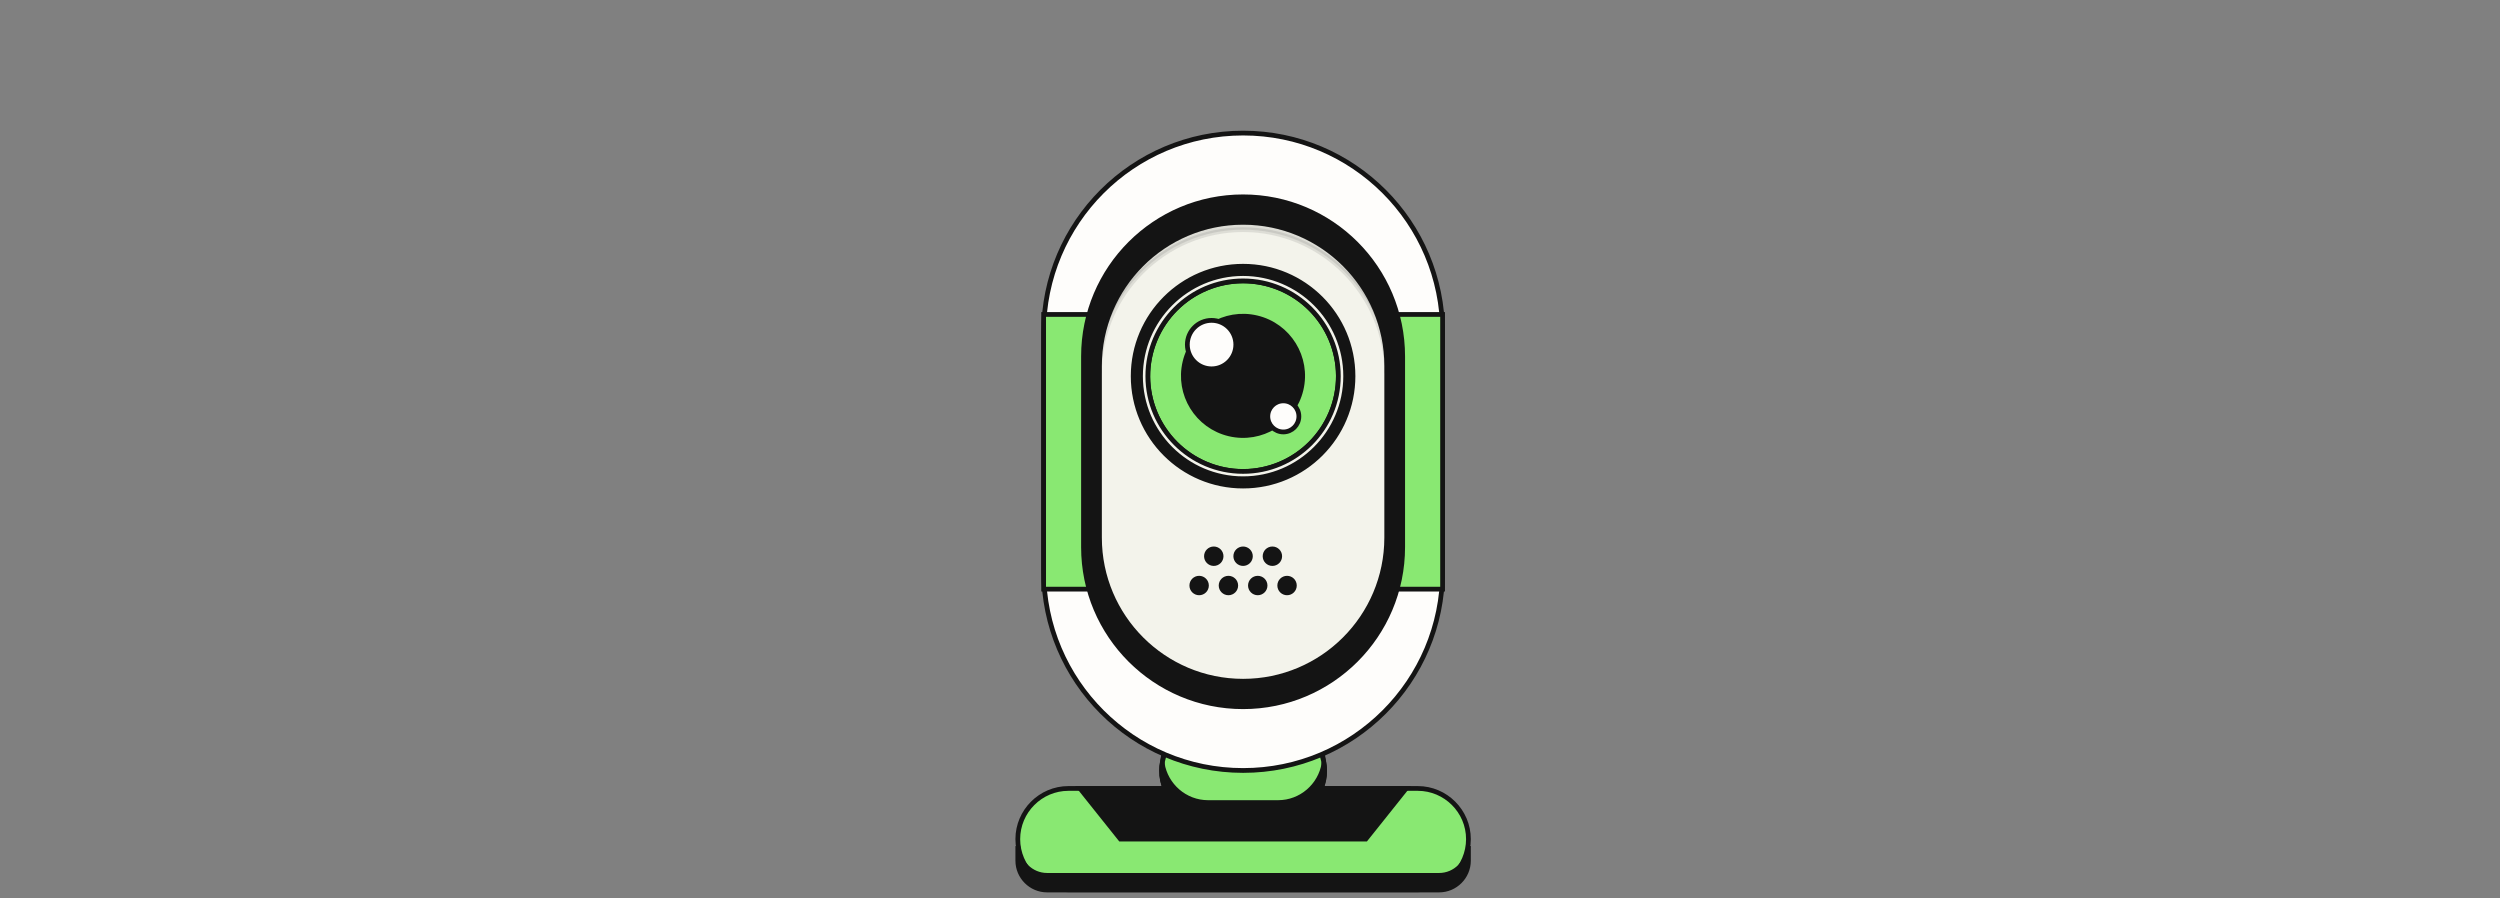 <svg width="526" height="189" viewBox="0 0 526 189" fill="none" xmlns="http://www.w3.org/2000/svg">
<rect x="0" y="0" width="526" height="189" fill="#808080" stroke="none"/>
<path d="M298.301 187.206H224.803C218.944 187.206 214.145 182.417 214.145 176.548C214.145 170.689 218.934 165.89 224.803 165.89H298.301C304.16 165.89 308.959 170.679 308.959 176.548C308.959 182.406 304.17 187.206 298.301 187.206Z" fill="#89E872" stroke="#141414" stroke-miterlimit="10"/>
<path d="M261.546 165.9H227.238L235.738 176.548H261.546H287.355L295.854 165.9H261.546Z" fill="#141414" stroke="#141414" stroke-miterlimit="10"/>
<path d="M302.793 184.175H220.311C216.92 184.175 214.145 181.4 214.145 178.008V181.091C214.145 184.483 216.92 187.258 220.311 187.258H302.793C306.184 187.258 308.959 184.483 308.959 181.091V178.008C308.959 181.4 306.184 184.175 302.793 184.175Z" fill="#141414" stroke="#141414" stroke-miterlimit="10"/>
<path d="M268.916 171.943H254.177C248.792 171.943 244.393 167.544 244.393 162.159C244.393 156.773 248.792 152.374 254.177 152.374H268.916C274.302 152.374 278.701 156.773 278.701 162.159C278.701 167.544 274.302 171.943 268.916 171.943Z" fill="#89E872" stroke="#141414" stroke-miterlimit="10"/>
<path d="M268.916 168.86H254.177C249.316 168.86 245.266 165.273 244.516 160.617C244.434 161.121 244.393 161.635 244.393 162.159C244.393 167.545 248.792 171.944 254.177 171.944H268.916C274.302 171.944 278.701 167.545 278.701 162.159C278.701 161.635 278.66 161.121 278.577 160.617C277.837 165.273 273.777 168.86 268.916 168.86Z" fill="#141414" stroke="#141414" stroke-miterlimit="10"/>
<path d="M303.521 69.975C303.521 46.793 284.73 28 261.55 28C238.371 28 219.58 46.793 219.58 69.975V120.132C219.58 143.315 238.371 162.108 261.55 162.108C284.73 162.108 303.521 143.315 303.521 120.132V69.975Z" fill="#FEFDFB" stroke="#141414" stroke-miterlimit="10"/>
<path d="M303.521 66.162H219.58V123.955H303.521V66.162Z" fill="#89E872" stroke="#141414" stroke-miterlimit="10"/>
<path d="M295.123 74.99C295.123 56.446 280.09 41.412 261.545 41.412C243 41.412 227.967 56.446 227.967 74.99V115.116C227.967 133.661 243 148.694 261.545 148.694C280.09 148.694 295.123 133.661 295.123 115.116V74.99Z" fill="#141414" stroke="#141414" stroke-miterlimit="10"/>
<path d="M261.547 46.777C278.229 46.777 291.765 60.313 291.765 76.995V113.112C291.765 129.793 278.229 143.329 261.547 143.329C244.866 143.329 231.33 129.793 231.33 113.112V76.995C231.33 60.313 244.866 46.777 261.547 46.777Z" fill="#F3F3EB" stroke="#141414" stroke-miterlimit="10"/>
<path opacity="0.1" d="M261.547 46.777C244.928 46.777 231.33 60.375 231.33 76.995V78.536C231.33 61.917 244.928 48.319 261.547 48.319C278.167 48.319 291.765 61.917 291.765 78.536V76.995C291.765 60.375 278.167 46.777 261.547 46.777Z" fill="#141414" stroke="#141414" stroke-miterlimit="10"/>
<path d="M255.378 118.57C256.229 118.57 256.919 117.879 256.919 117.028C256.919 116.177 256.229 115.486 255.378 115.486C254.526 115.486 253.836 116.177 253.836 117.028C253.836 117.879 254.526 118.57 255.378 118.57Z" fill="#141414" stroke="#141414" stroke-miterlimit="10"/>
<path d="M261.546 118.57C262.397 118.57 263.087 117.879 263.087 117.028C263.087 116.177 262.397 115.486 261.546 115.486C260.694 115.486 260.004 116.177 260.004 117.028C260.004 117.879 260.694 118.57 261.546 118.57Z" fill="#141414" stroke="#141414" stroke-miterlimit="10"/>
<path d="M267.712 118.57C268.563 118.57 269.253 117.879 269.253 117.028C269.253 116.177 268.563 115.486 267.712 115.486C266.86 115.486 266.17 116.177 266.17 117.028C266.17 117.879 266.86 118.57 267.712 118.57Z" fill="#141414" stroke="#141414" stroke-miterlimit="10"/>
<path d="M252.298 124.737C253.149 124.737 253.839 124.046 253.839 123.195C253.839 122.344 253.149 121.653 252.298 121.653C251.446 121.653 250.756 122.344 250.756 123.195C250.756 124.046 251.446 124.737 252.298 124.737Z" fill="#141414" stroke="#141414" stroke-miterlimit="10"/>
<path d="M258.462 124.737C259.313 124.737 260.003 124.046 260.003 123.195C260.003 122.344 259.313 121.653 258.462 121.653C257.61 121.653 256.92 122.344 256.92 123.195C256.92 124.046 257.61 124.737 258.462 124.737Z" fill="#141414" stroke="#141414" stroke-miterlimit="10"/>
<path d="M264.63 124.737C265.481 124.737 266.171 124.046 266.171 123.195C266.171 122.344 265.481 121.653 264.63 121.653C263.778 121.653 263.088 122.344 263.088 123.195C263.088 124.046 263.778 124.737 264.63 124.737Z" fill="#141414" stroke="#141414" stroke-miterlimit="10"/>
<path d="M270.796 124.737C271.647 124.737 272.337 124.046 272.337 123.195C272.337 122.344 271.647 121.653 270.796 121.653C269.944 121.653 269.254 122.344 269.254 123.195C269.254 124.046 269.944 124.737 270.796 124.737Z" fill="#141414" stroke="#141414" stroke-miterlimit="10"/>
<path d="M280.084 86.784C284.295 76.547 279.41 64.835 269.173 60.624C258.936 56.413 247.224 61.298 243.013 71.535C238.802 81.772 243.687 93.484 253.924 97.695C264.161 101.906 275.873 97.021 280.084 86.784Z" fill="#89E872" stroke="#141414" stroke-miterlimit="10"/>
<path d="M261.545 56.018C248.77 56.018 238.42 66.368 238.42 79.143C238.42 91.919 248.77 102.269 261.545 102.269C274.321 102.269 284.671 91.919 284.671 79.143C284.671 66.368 274.321 56.018 261.545 56.018ZM261.545 100.727C249.644 100.727 239.962 91.045 239.962 79.143C239.962 67.241 249.644 57.559 261.545 57.559C273.447 57.559 283.129 67.241 283.129 79.143C283.129 91.045 273.447 100.727 261.545 100.727Z" fill="#141414" stroke="#141414" stroke-miterlimit="10"/>
<path d="M261.545 57.56C249.643 57.56 239.961 67.242 239.961 79.143C239.961 91.045 249.643 100.727 261.545 100.727C273.447 100.727 283.129 91.045 283.129 79.143C283.129 67.242 273.447 57.56 261.545 57.56ZM261.545 99.186C250.496 99.186 241.503 90.192 241.503 79.143C241.503 68.095 250.496 59.101 261.545 59.101C272.594 59.101 281.587 68.095 281.587 79.143C281.587 90.192 272.594 99.186 261.545 99.186Z" fill="#F3F3EB" stroke="#141414" stroke-miterlimit="10"/>
<path d="M273.738 81.978C275.339 75.235 271.169 68.471 264.426 66.871C257.682 65.27 250.918 69.44 249.318 76.183C247.717 82.927 251.887 89.691 258.63 91.291C265.374 92.892 272.138 88.722 273.738 81.978Z" fill="#141414" stroke="#141414" stroke-miterlimit="10"/>
<path d="M260.014 72.504C260.014 75.32 257.732 77.602 254.916 77.602C252.1 77.602 249.818 75.32 249.818 72.504C249.818 69.688 252.1 67.406 254.916 67.406C257.732 67.406 260.014 69.688 260.014 72.504Z" fill="#FEFDFB" stroke="#141414" stroke-miterlimit="10"/>
<path d="M273.283 87.612C273.283 89.421 271.823 90.881 270.015 90.881C268.206 90.881 266.746 89.421 266.746 87.612C266.746 85.803 268.206 84.344 270.015 84.344C271.823 84.344 273.283 85.803 273.283 87.612Z" fill="#FEFDFB" stroke="#141414" stroke-miterlimit="10"/>
</svg>
